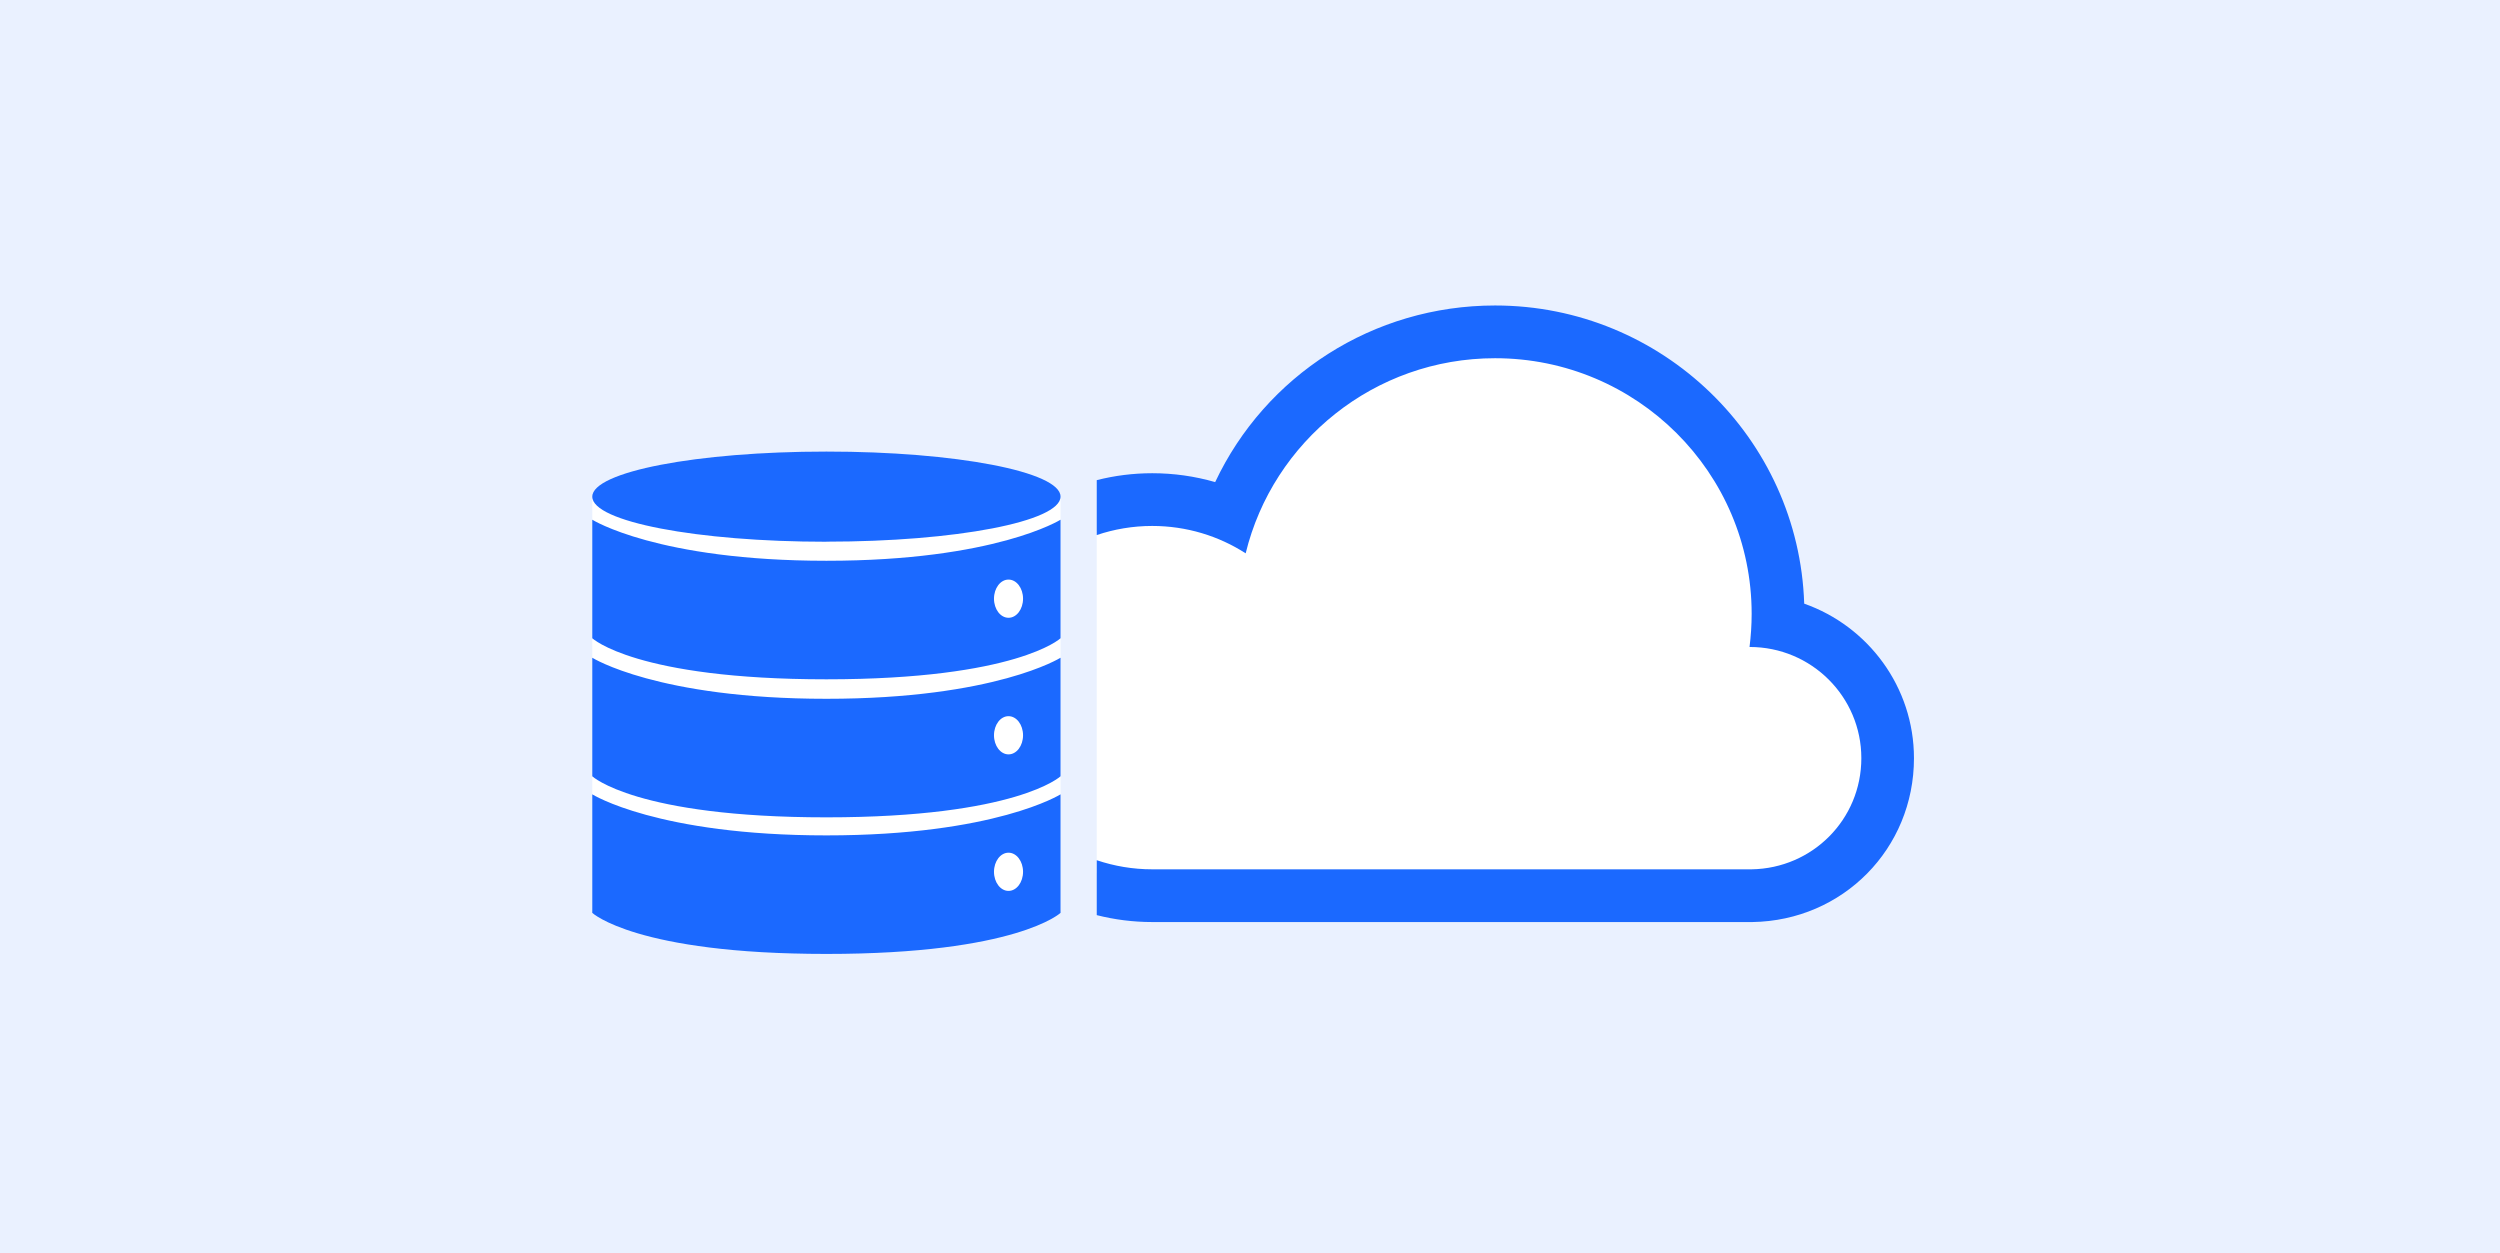<svg width="401" height="201" viewBox="0 0 401 201" fill="none" xmlns="http://www.w3.org/2000/svg">
<path d="M401 0H0V201H401V0Z" fill="#EAF1FF"/>
<g clip-path="url(#clip0_4780_26803)">
<path d="M282.342 102.702V96.15C282.342 72.298 262.525 55.25 239.799 55.25C220.418 55.25 203.633 67.158 199.261 86.064C194.95 83.144 190.337 83.591 184.819 83.591C181.703 83.591 178.72 84.133 175.919 85.135V140.067C178.708 141.056 181.703 141.611 184.819 141.611H280.663H280.965C290.71 141.442 300.841 133.202 300.841 122.826C300.841 112.45 292.256 102.702 282.366 102.702H282.342Z" fill="white"/>
<path d="M289.394 96.801C288.524 70.295 266.619 49 239.811 49C220.237 49 202.956 60.257 194.914 77.329C191.654 76.388 188.26 75.905 184.819 75.905C181.751 75.905 178.769 76.291 175.919 77.015V85.822C178.708 84.881 181.703 84.362 184.819 84.362C190.337 84.362 195.494 85.979 199.805 88.754C204.176 70.801 220.43 57.458 239.811 57.458C262.538 57.458 280.965 75.808 280.965 98.454C280.965 100.264 280.844 102.026 280.627 103.775H280.651C290.553 103.775 298.559 111.762 298.559 121.607C298.559 131.452 290.71 139.282 280.965 139.439H280.663H184.819C181.703 139.439 178.72 138.92 175.919 137.979V146.787C178.769 147.51 181.751 147.897 184.819 147.897H280.24C280.373 147.897 280.506 147.897 280.651 147.897H280.953C280.953 147.897 281.05 147.897 281.086 147.897C295.613 147.667 307 136.121 307 121.619C307 110.181 299.634 100.433 289.394 96.826V96.801Z" fill="#1B69FF"/>
<path d="M170.111 146.002C170.111 146.002 150.802 153 130.019 153C111.87 153 95 146.002 95 146.002V79.44C95 79.44 104.866 72.442 131.782 72.442C158.699 72.442 170.111 79.44 170.111 79.44V146.002Z" fill="white"/>
<path d="M132.555 86.883C153.301 86.883 170.111 83.65 170.111 79.657C170.111 75.663 153.301 72.43 132.555 72.43C111.809 72.43 95 75.675 95 79.669C95 83.662 111.809 86.896 132.555 86.896V86.883ZM95 83.361V102.375C95 102.375 102.016 108.962 132.555 108.962C163.095 108.962 170.111 102.375 170.111 102.375V83.361C170.111 83.361 159.641 89.948 132.555 89.948C105.47 89.948 95 83.361 95 83.361ZM95 105.5V124.514C95 124.514 102.016 131.102 132.555 131.102C163.095 131.102 170.111 124.514 170.111 124.514V105.5C170.111 105.5 159.641 112.087 132.555 112.087C105.47 112.087 95 105.5 95 105.5ZM95 127.41V146.424C95 146.424 102.016 153.012 132.555 153.012C163.095 153.012 170.111 146.424 170.111 146.424V127.41C170.111 127.41 159.641 133.997 132.555 133.997C105.47 133.997 95 127.41 95 127.41Z" fill="#1B69FF"/>
<path d="M161.766 99.093C163.053 99.093 164.097 97.721 164.097 96.028C164.097 94.336 163.053 92.964 161.766 92.964C160.479 92.964 159.436 94.336 159.436 96.028C159.436 97.721 160.479 99.093 161.766 99.093Z" fill="white"/>
<path d="M161.766 121.003C163.053 121.003 164.097 119.631 164.097 117.939C164.097 116.246 163.053 114.874 161.766 114.874C160.479 114.874 159.436 116.246 159.436 117.939C159.436 119.631 160.479 121.003 161.766 121.003Z" fill="white"/>
<path d="M161.766 142.901C163.053 142.901 164.097 141.529 164.097 139.837C164.097 138.144 163.053 136.772 161.766 136.772C160.479 136.772 159.436 138.144 159.436 139.837C159.436 141.529 160.479 142.901 161.766 142.901Z" fill="white"/>
</g>
<defs>
<clipPath id="clip0_4780_26803">
<rect width="212" height="104" fill="white" transform="translate(95 49)"/>
</clipPath>
</defs>
</svg>
